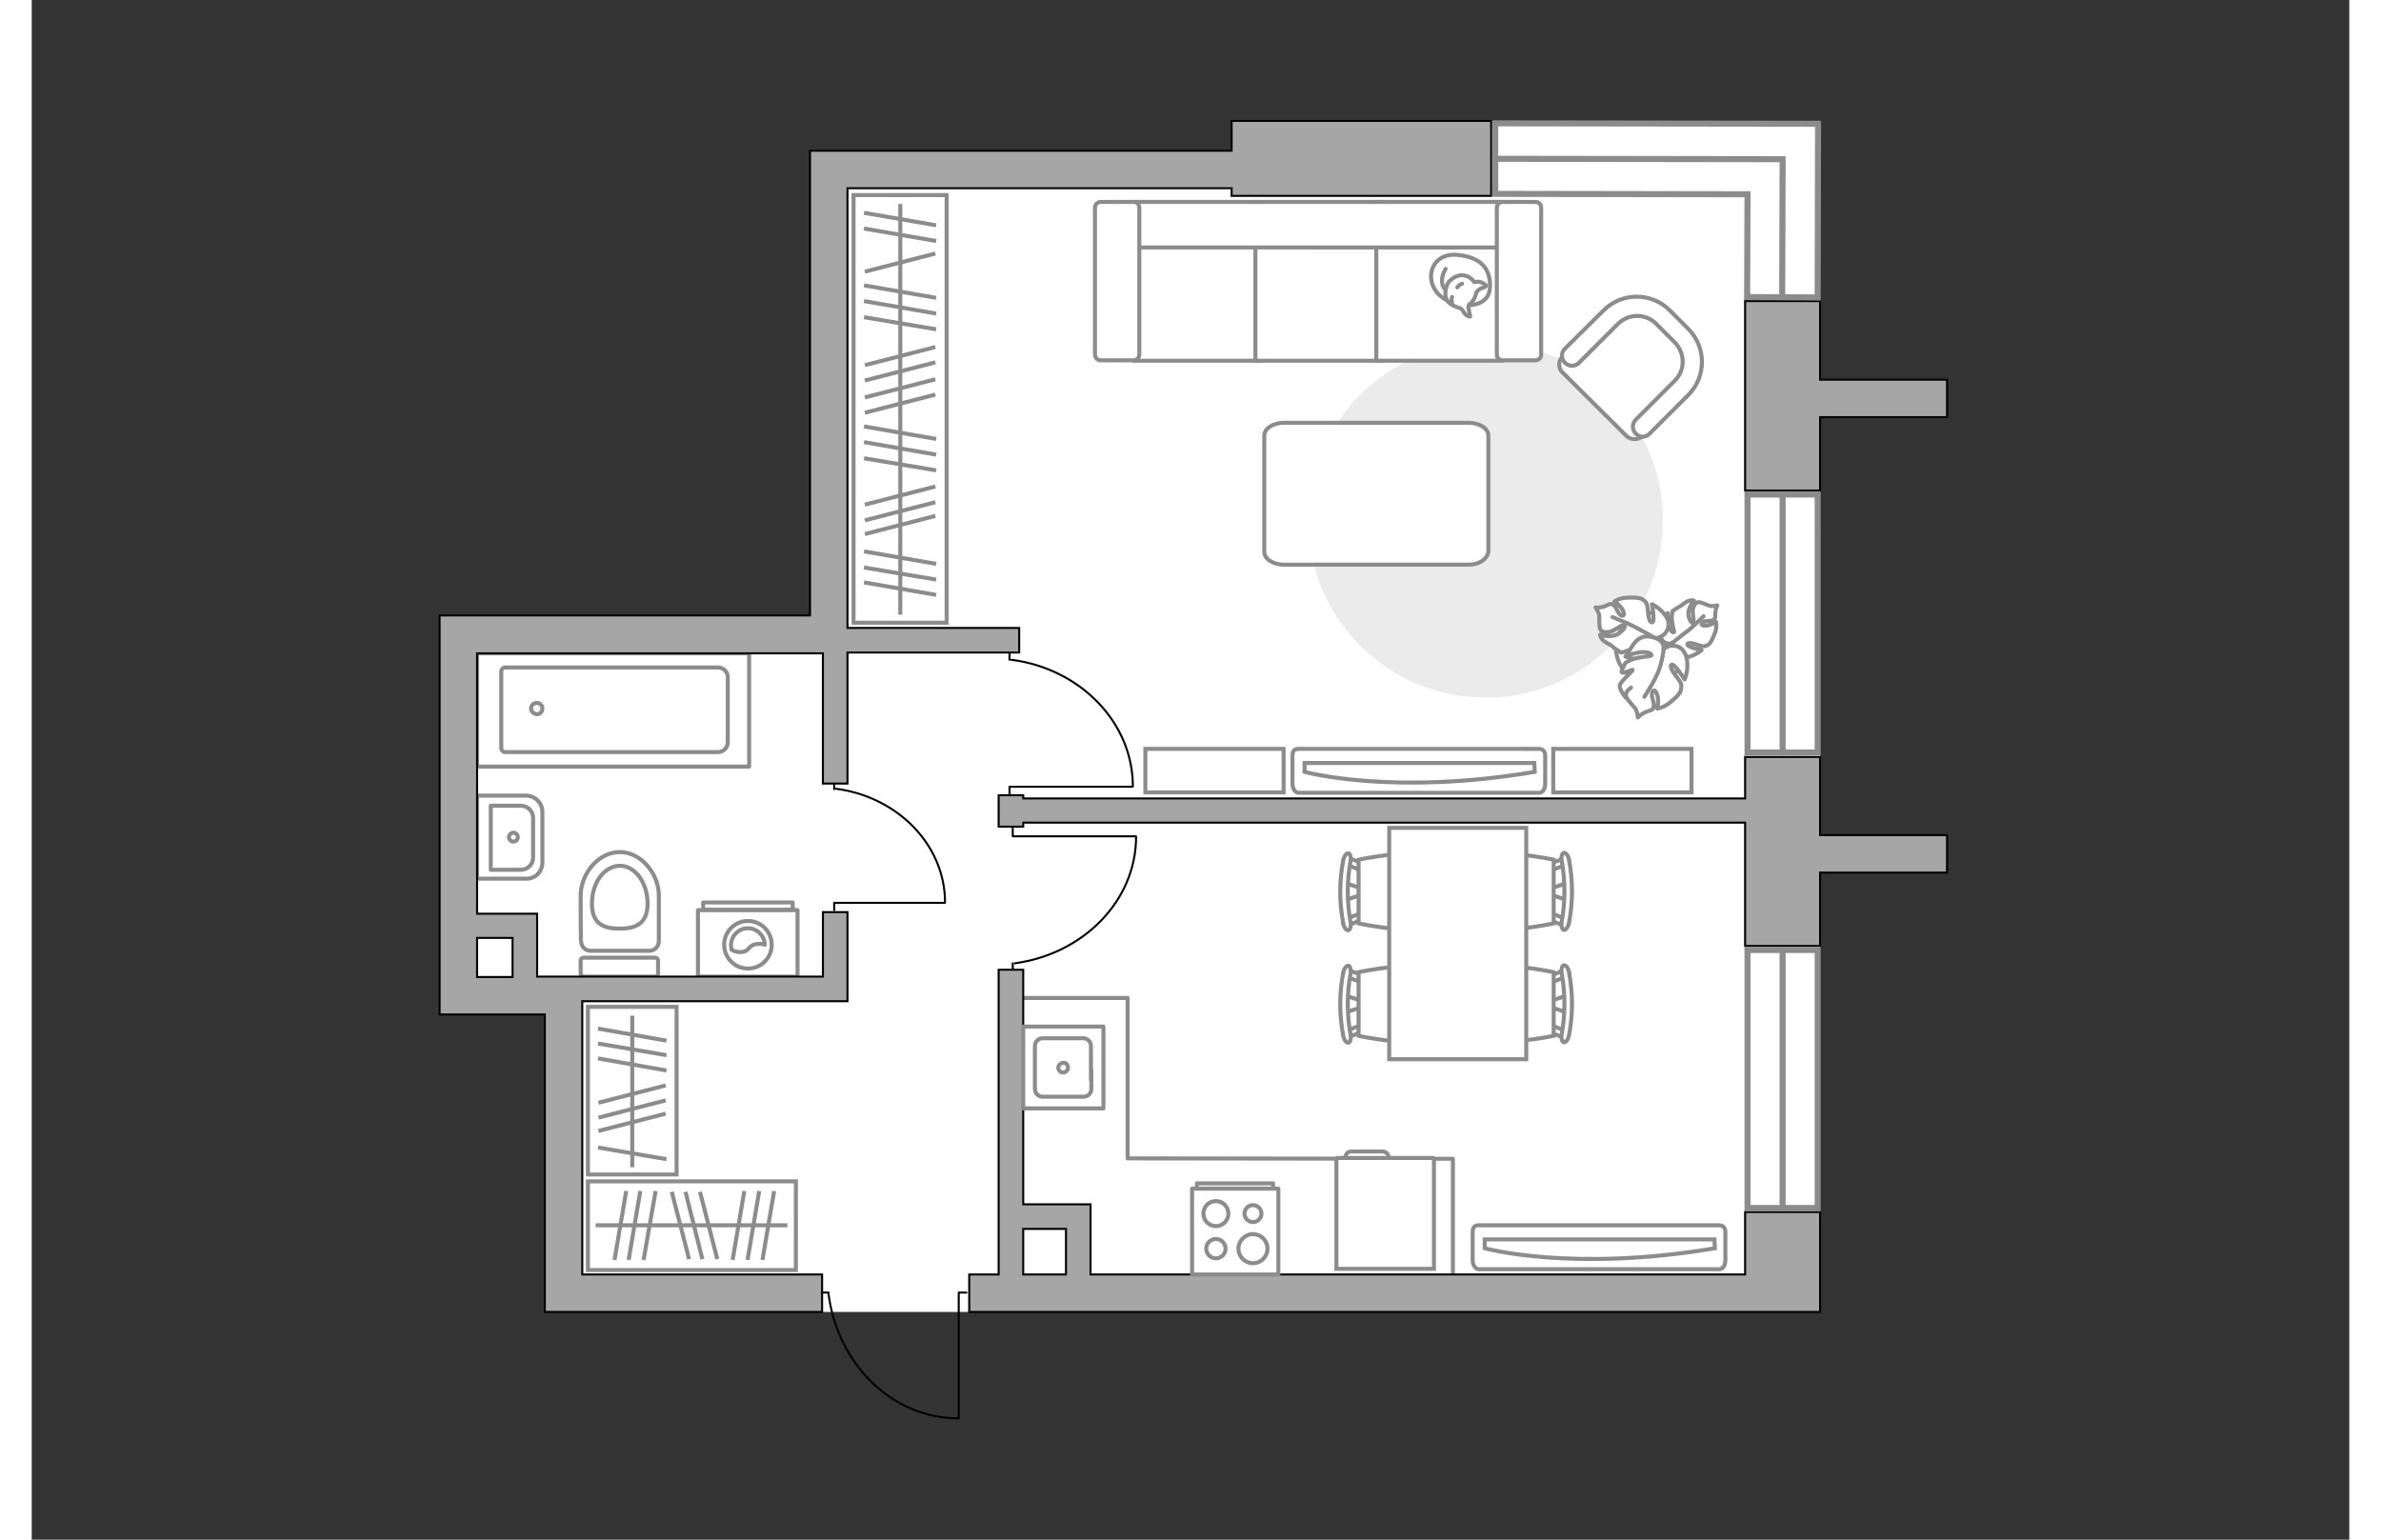 <?xml version="1.0" encoding="utf-8"?>
<!-- Generator: Adobe Illustrator 27.0.0, SVG Export Plug-In . SVG Version: 6.00 Build 0)  -->
<svg version="1.1" id="Слой_1" xmlns="http://www.w3.org/2000/svg" xmlns:xlink="http://www.w3.org/1999/xlink" x="0px" y="0px"
	 viewBox="0 0 575 382" style="enable-background:new 0 0 575 382;" xml:space="preserve" width="883" height="571">
<rect x="0" y="0" width="575" height="382" fill="#333333" stroke="none"/>
<style type="text/css">
	.st0{fill:#FFFFFF;}
	.st1{fill:none;stroke:#8C8C8C;stroke-linecap:round;stroke-linejoin:round;stroke-miterlimit:10;}
	.st2{fill:#FFFFFF;stroke:#8C8C8C;stroke-miterlimit:10;}
	.st3{fill:#EBEBEB;}
	.st4{fill:#FFFFFF;stroke:#8C8C8C;stroke-linecap:round;stroke-linejoin:round;stroke-miterlimit:10;}
	.st5{fill:none;stroke:#8C8C8C;stroke-miterlimit:10;}
	.st6{fill:none;stroke:#000000;stroke-width:0.5;stroke-linecap:round;stroke-linejoin:round;stroke-miterlimit:10;}
	.st7{fill:#A6A6A6;stroke:#000000;stroke-width:0.5;stroke-miterlimit:10;}
	.st8{fill:#FFFFFF;stroke:#8C8C8C;stroke-width:1.5;stroke-linecap:round;stroke-miterlimit:10;}
	.st9{fill:none;stroke:#8C8C8C;stroke-width:1.5;stroke-linecap:round;stroke-miterlimit:10;}
</style>
<g id="bg_1_">
	<polygon class="st0" points="443.7,133.3 443.7,30.1 297.7,30.1 297.7,37.5 193.1,37.5 193.1,152.8 101.2,152.8 101.2,251.7 
		127.3,251.7 127.3,325.5 443.7,325.5 443.7,152.8 443.1,152.8 443.1,133.3 	"/>
</g>
<g id="furniture_1_">
	<g>
		<g>
			<g>
				<path class="st1" d="M165.3,225.8H190v16.5h-24.7V225.8z"/>
			</g>
			<rect x="166.6" y="223.9" class="st1" width="22.2" height="1.8"/>
		</g>
		<g>
			<circle class="st1" cx="177.7" cy="234.4" r="5.9"/>
			<path class="st1" d="M176.1,236.2c2.1-0.1,1.6-1.9,4.1-2c0.8-0.1,1.3,0.1,1.7,0.2c-0.1-2.2-1.9-4.1-4.2-4.1s-4.2,1.9-4.2,4.2
				c0,0.4,0.1,0.7,0.1,1.1C174.2,236,175.1,236.3,176.1,236.2z"/>
		</g>
	</g>
	<path id="Vector_148_00000131349665717591517000000007434257385572025275_" class="st1" d="M352.6,315.7v-28.2l-80.7-0.1v-39.8
		h-25.6"/>
	<g>
		<path id="Vector_8_00000155107576298223267430000009176405352272408223_" class="st2" d="M323.9,287.3h23.8c0.1,0,0.2,0.1,0.2,0.2
			v27.3h-24.2v-27.3C323.7,287.4,323.8,287.3,323.9,287.3z"/>
		<path id="Vector_9_00000100370073667867510050000011600908218856392363_" class="st2" d="M336.7,287.3h-10.8
			c0-0.9,0.7-1.6,1.4-1.6h7.9C336,285.7,336.7,286.4,336.7,287.3z"/>
	</g>
	<path id="Vector_51_00000180324280928276479090000004125222364906466472_" class="st3" d="M316.7,129.1c0-24.3,19.7-44,44-44
		s44,19.7,44,44s-19.7,44-44,44C336.5,173.1,316.7,153.4,316.7,129.1z"/>
	<path id="Vector_84_00000129913335357543018440000001641791967725523337_" class="st4" d="M356.5,140.1h-45.8
		c-2.7,0-4.9-1.4-4.9-3.2v-28.8c0-1.8,2.2-3.2,4.9-3.2h45.8c2.7,0,4.9,1.4,4.9,3.2v28.8C361.1,138.7,359.2,140.1,356.5,140.1z"/>
	<g>
		<path id="Vector_37_00000046330465417135249350000008246719307421740718_" class="st2" d="M395.7,108.2l-15.9-15.8
			c-1.1-1-1.1-2.9,0-3.9l10.9-11c4-4,10.5-4,14.5-0.1l5.3,5.3c4,4,4,10.5,0.1,14.5l-10.9,11C398.5,109.2,396.8,109.2,395.7,108.2z"
			/>
		<path id="Vector_38_00000071537554200319924890000000193444911054598587_" class="st2" d="M398,107.6c-1-1-1-2.5,0-3.5l9.7-9.7
			c2.6-2.6,2.5-6.8,0-9.4l-4.7-4.7c-2.6-2.6-6.8-2.5-9.4,0l-9.7,9.7c-1,1-2.5,1-3.5,0s-1-2.5,0-3.5L390,77
			c4.5-4.5,11.8-4.5,16.3-0.1l4.7,4.7c4.5,4.5,4.5,11.8,0.1,16.3l-9.7,9.7C400.4,108.6,398.9,108.6,398,107.6z"/>
	</g>
	<g>
		<path id="Vector_54_00000103238429135182904110000003858147213669680792_" class="st2" d="M273.6,50.1h31.1v39.4h-31.1V50.1z"/>
		<path id="Vector_55_00000110467118148806483510000011979236049237799056_" class="st2" d="M303.6,50.1h31.1v39.4h-31.1V50.1z"/>
		<path id="Vector_56_00000138565745056372966840000013646177815546482849_" class="st2" d="M333.6,50.1h31.1v39.4h-31.1V50.1z"/>
		<path id="Vector_57_00000067932856682112530400000001206702560079236487_" class="st2" d="M272,61.4l-2.9-11.3H369v11.3H272z"/>
		<path id="Vector_58_00000050641343616975041630000010373244195871959194_" class="st2" d="M274.8,51.5V88c0,0.7-0.6,1.4-1.4,1.4
			h-8.2c-0.7,0-1.4-0.6-1.4-1.4V51.5c0-0.7,0.6-1.4,1.4-1.4h8.2C274.2,50.1,274.8,50.7,274.8,51.5z"/>
		<path id="Vector_59_00000047033901671725729660000005411799408703620530_" class="st2" d="M374.5,51.5V88c0,0.7-0.6,1.4-1.4,1.4
			h-8.2c-0.7,0-1.4-0.6-1.4-1.4V51.5c0-0.7,0.6-1.4,1.4-1.4h8.2C373.9,50.1,374.5,50.7,374.5,51.5z"/>
		<g>
			<path class="st4" d="M356.5,75.7c0,0,5.1,0.2,5.3-4.4c0.2-4.6-2.2-7.3-7.5-8c-5.3-0.8-7.7,3-7,6.5
				C348.1,73.3,351.4,75.6,356.5,75.7z"/>
			<path class="st4" d="M358.5,72.4c0,0,0.5-0.7,1.5-1s0.8-0.6,0.8-0.6s-0.9-1-2.2-0.9c-0.7,0.1-0.7,0.1-0.7,0.1s-0.9-1.5-2.7-1.7
				c-1.8-0.2-3.7,1.3-4.1,2.5c-0.4,1.1-0.6,2.8,0.1,3.8c0.6,0.9,2.1,1.6,3,1.8c0.9,0.2,1.1,1.5,1.9,1.9s0.8,0.2,0.8,0.2
				s-0.6-2.3-0.4-2.7C356.6,75.2,357.7,75.5,358.5,72.4z"/>
			<path class="st4" d="M353.7,71.3c0,0,0.3-0.6,1.2-0.9"/>
			<path class="st4" d="M352.4,73.7c0,0-0.3,0.7,0,1.3"/>
			<path class="st1" d="M350.8,71.8c0,0-0.8-0.2-0.9-2c-0.1-1.5,0.9-3.1,0.9-3.1"/>
		</g>
	</g>
	<g>
		<g id="Group_2_00000116944223245565289140000006977310998796050562_">
			<g id="Group_3_00000104664203507539005220000008077720622406649250_">
				<path id="Vector_10_00000010291686227137443860000011576319868555799720_" class="st2" d="M380.8,251.2l-4.4-1.5v-1.2l4.4-1.5
					V251.2z"/>
			</g>
			<g id="Group_4_00000064326310409498348680000012251369555312892587_">
				<path id="Vector_11_00000038407242074408773590000013488812827582355088_" class="st2" d="M376.5,242.8c0-0.4,0.2-0.8,0.5-0.8
					l3.6-1.4c0.4-0.1,0.7,0.1,0.8,0.6c0.1,0.5-0.1,1-0.4,1l-3.6,1.4c-0.4,0.1-0.7-0.1-0.8-0.6C376.5,243,376.5,242.9,376.5,242.8z"
					/>
			</g>
			<g id="Group_5_00000136382459670462989180000000351277687199079044_">
				<path id="Vector_12_00000145778248164341226610000009312744897637687982_" class="st2" d="M376.5,255.3c0-0.1,0-0.1,0-0.2
					c0.1-0.5,0.4-0.8,0.8-0.6l3.6,1.4c0.4,0.1,0.5,0.6,0.4,1.1s-0.4,0.8-0.8,0.6l-3.6-1.4C376.7,256.1,376.5,255.7,376.5,255.3z"/>
			</g>
			<path id="Vector_13_00000152251246983647530200000001352295535191169974_" class="st2" d="M359.1,257c-2.8-2.8-2.8-13,0-15.8
				c3.3-3.3,18.5,0,18.5,0V257C377.6,257,362.4,260.2,359.1,257z"/>
			<path id="Vector_14_00000183217924781718297770000011548693141025583779_" class="st2" d="M379.6,256.6c0.9-4.9,0.9-10.1,0-15.1
				c-0.2-1,0.1-1.9,0.5-2c0.5-0.1,1.1,0.6,1.3,1.7c1,5.2,1,10.5,0,15.7c-0.2,1-0.8,1.8-1.3,1.7C379.7,258.5,379.4,257.6,379.6,256.6
				z"/>
		</g>
		<g id="Group_2_00000124133400525741383050000013313740128203530152_">
			<g id="Group_3_00000046316885357995936280000012466489803732088765_">
				<path id="Vector_10_00000081640706706686507060000003677724327566645405_" class="st2" d="M380.8,223.3l-4.4-1.5v-1.2l4.4-1.5
					V223.3z"/>
			</g>
			<g id="Group_4_00000049910364881831659650000001127954870530087563_">
				<path id="Vector_11_00000109008672949917216230000013802604510505888406_" class="st2" d="M376.5,215c0-0.4,0.2-0.8,0.5-0.8
					l3.6-1.4c0.4-0.1,0.7,0.1,0.8,0.6c0.1,0.5-0.1,1-0.4,1l-3.6,1.4c-0.4,0.1-0.7-0.1-0.8-0.6C376.5,215.1,376.5,215.1,376.5,215z"
					/>
			</g>
			<g id="Group_5_00000151544879599160219110000003261803046196373160_">
				<path id="Vector_12_00000114059977362370764820000016848267957843406728_" class="st2" d="M376.5,227.5c0-0.1,0-0.1,0-0.2
					c0.1-0.5,0.4-0.8,0.8-0.6l3.6,1.4c0.4,0.1,0.5,0.6,0.4,1.1s-0.4,0.8-0.8,0.6l-3.6-1.4C376.7,228.2,376.5,227.9,376.5,227.5z"/>
			</g>
			<path id="Vector_13_00000116224955527172499800000000429437611660359603_" class="st2" d="M359.1,229.1c-2.8-2.8-2.8-13,0-15.8
				c3.3-3.3,18.5,0,18.5,0v15.8C377.6,229.1,362.4,232.4,359.1,229.1z"/>
			<path id="Vector_14_00000004532094676538764230000010140223945555279807_" class="st2" d="M379.6,228.7c0.9-4.9,0.9-10.1,0-15.1
				c-0.2-1,0.1-1.9,0.5-2c0.5-0.1,1.1,0.6,1.3,1.7c1,5.2,1,10.5,0,15.7c-0.2,1-0.8,1.8-1.3,1.7C379.7,230.6,379.4,229.7,379.6,228.7
				z"/>
		</g>
		<g id="Group_2_00000107580300251324882830000005002990097158684820_">
			<g id="Group_3_00000039135894739062216410000003487890866633272737_">
				<path id="Vector_10_00000183960812069345223180000007473455993235855511_" class="st2" d="M326,219.1l4.4,1.5v1.2l-4.4,1.5
					V219.1z"/>
			</g>
			<g id="Group_4_00000084514336922195300470000004719914951040718741_">
				<path id="Vector_11_00000067938435733960068550000012500818561540164784_" class="st2" d="M330.3,227.5c0,0.4-0.2,0.8-0.5,0.8
					l-3.6,1.4c-0.4,0.1-0.7-0.1-0.8-0.6c-0.1-0.5,0.1-1,0.4-1l3.6-1.4c0.4-0.1,0.7,0.1,0.8,0.6C330.3,227.3,330.3,227.4,330.3,227.5
					z"/>
			</g>
			<g id="Group_5_00000121250358366260221160000004694824378881401010_">
				<path id="Vector_12_00000118383541837155446330000017833953303768524427_" class="st2" d="M330.3,215c0,0.1,0,0.1,0,0.2
					c-0.1,0.5-0.4,0.8-0.8,0.6l-3.6-1.4c-0.4-0.1-0.5-0.6-0.4-1.1s0.4-0.8,0.8-0.6l3.6,1.4C330,214.2,330.3,214.6,330.3,215z"/>
			</g>
			<path id="Vector_13_00000126311799361281648790000007758080672382984576_" class="st2" d="M347.7,213.3c2.8,2.8,2.8,13,0,15.8
				c-3.3,3.3-18.5,0-18.5,0v-15.8C329.2,213.3,344.4,210,347.7,213.3z"/>
			<path id="Vector_14_00000124148546715754515400000003692974089275147146_" class="st2" d="M327.2,213.7c-0.9,4.9-0.9,10.1,0,15.1
				c0.2,1-0.1,1.9-0.5,2c-0.5,0.1-1.1-0.6-1.3-1.7c-1-5.2-1-10.5,0-15.7c0.2-1,0.8-1.8,1.3-1.7C327.1,211.8,327.4,212.7,327.2,213.7
				z"/>
		</g>
		<g id="Group_2_00000160879469308345557380000014511914608614032264_">
			<g id="Group_3_00000169517073693058537720000011412998959074371727_">
				<path id="Vector_10_00000005985398985661305720000004062184076352130191_" class="st2" d="M326,247l4.4,1.5v1.2l-4.4,1.5V247z"
					/>
			</g>
			<g id="Group_4_00000137134122020954040190000009476510917407422096_">
				<path id="Vector_11_00000035518645713315573410000003273966204585729939_" class="st2" d="M330.3,255.3c0,0.4-0.2,0.8-0.5,0.8
					l-3.6,1.4c-0.4,0.1-0.7-0.1-0.8-0.6c-0.1-0.5,0.1-1,0.4-1l3.6-1.4c0.4-0.1,0.7,0.1,0.8,0.6C330.3,255.2,330.3,255.2,330.3,255.3
					z"/>
			</g>
			<g id="Group_5_00000059276488885212917070000002752330107241654462_">
				<path id="Vector_12_00000019663789367380269670000015648549576058780054_" class="st2" d="M330.3,242.8c0,0.1,0,0.1,0,0.2
					c-0.1,0.5-0.4,0.8-0.8,0.6l-3.6-1.4c-0.4-0.1-0.5-0.6-0.4-1.1s0.4-0.8,0.8-0.6l3.6,1.4C330,242.1,330.3,242.4,330.3,242.8z"/>
			</g>
			<path id="Vector_13_00000173140864918514446670000008770519735724240783_" class="st2" d="M347.7,241.2c2.8,2.8,2.8,13,0,15.8
				c-3.3,3.3-18.5,0-18.5,0v-15.8C329.2,241.2,344.4,237.9,347.7,241.2z"/>
			<path id="Vector_14_00000096020744850799970220000000352872214574291625_" class="st2" d="M327.2,241.6c-0.9,4.9-0.9,10.1,0,15.1
				c0.2,1-0.1,1.9-0.5,2c-0.5,0.1-1.1-0.6-1.3-1.7c-1-5.2-1-10.5,0-15.7c0.2-1,0.8-1.8,1.3-1.7C327.1,239.7,327.4,240.6,327.2,241.6
				z"/>
		</g>
		<path id="Vector_35_00000168824236891568260610000002161805088311976368_" class="st2" d="M370.8,205.5v57.3h-34v-51.1v-6.3h34
			V205.5z"/>
	</g>
	<g>
		<path id="Vector_60_00000142892132601242390910000006808528295216218036_" class="st2" d="M409.4,156.6c-2.3-4.2-7.5-5.8-11.8-3.5
			c-4.2,2.3-5.8,7.5-3.5,11.8c2.3,4.2,7.5,5.8,11.8,3.5C410,166.1,411.6,160.8,409.4,156.6z"/>
		<path class="st4" d="M407.1,159.5c0,0-1.4,0.7-2.5-0.6s-1.8-2.8-0.3-4.8c1.5-1.9,1.6-2,1.6-2s-0.1,2.6,0.5,3.8s1,1,1.1,0.9
			c0-0.1-0.6-2.5-0.6-3.7c0.1-1.3,0.2-1.5,0.2-1.5s1.6-1.1,1.9-1.2c0.3-0.1,1.2-1,2-1.3s1.4-0.1,1.4-0.1s-1.8,2.1-1.3,4
			c0.6,1.9,1,1.7,1.2,1.3s-0.4-2.3-0.1-3.4c0.3-1.1,0.9-1.5,1.4-1.5s2.1,0.7,2.7,0.9c0.5,0.2,1.9-0.1,1.9-0.1s-0.4,0.7-0.5,1.9
			s0.2,1.2-0.5,1.7s-2.1,0-2.7,0.7c-0.7,0.7,0.6,0.9,1.6,0.6c1-0.3,1.8-0.8,1.8-0.8s0.2,1.2-0.2,2.5c-0.5,1.3-1.1,2.8-1.8,3.2
			c-0.8,0.4-1,0.5-2.6,0c-1.6-0.6-2.7-0.6-2.5,0s3.5,1.3,3.5,1.3s-2.1,1.9-4.6,1.8C407,163,406.5,160.5,407.1,159.5z"/>
		<path class="st1" d="M414.8,152.9c0,0-2.8,2.8-4.3,3.9c-1,0.7-2.7,2.2-3.5,2.7c-1.1,0.8-2.4,1.3-3.7,1.5"/>
		<path class="st4" d="M402.8,158.3c0,0,1.4,1.1,0.5,2.9c-0.9,1.8-2.2,3.2-5,2.5c-2.7-0.7-2.9-0.8-2.9-0.8s2.8-1.1,3.9-2.3
			s0.6-1.6,0.4-1.5c-0.1,0-2.4,1.8-3.7,2.3s-1.7,0.5-1.7,0.5s-1.9-1.2-2.1-1.5s-1.6-0.9-2.3-1.5c-0.7-0.7-0.8-1.4-0.8-1.4
			s3.1,1,4.9-0.5s1.3-1.9,0.8-1.9s-2.2,1.5-3.5,1.7s-2-0.2-2.2-0.8s-0.2-2.6-0.2-3.3c0-0.6-0.9-2-0.9-2s1,0.2,2.3-0.3
			s1.2-0.8,2.1-0.3s1,2.2,2,2.6c1,0.4,0.7-1.1-0.1-2c-0.8-1-1.6-1.5-1.6-1.5s1.2-0.8,2.8-0.9c1.7-0.1,3.5-0.1,4.3,0.5s1,0.8,1.2,2.8
			c0.1,2,0.6,3.2,1.2,2.7c0.5-0.5-0.2-4.4-0.2-4.4s3,1.4,4,4.1C406.6,156.8,404.2,158.4,402.8,158.3z"/>
		<path class="st1" d="M392.2,153.1c0,0,4.3,1.7,6.2,2.8c1.2,0.7,3.6,1.9,4.5,2.5c1.4,0.8,2.5,1.9,3.3,3.3"/>
		<g>
			<path class="st4" d="M396.8,170.6c-1.2,0.8-1.4,1.6-1.2,2.3c0.2,0.6,1.8,2.3,2.2,2.8c0.5,0.5,0.7,2.3,0.7,2.3s0.7-0.8,2.1-1.4
				c1.4-0.6,1.5-0.2,1.8-1.3s-0.8-2.5-0.3-3.6s1.3,0.4,1.4,1.7s-0.2,2.4-0.2,2.4s1.5-0.2,2.9-1.3s2.9-2.4,3-3.5
				c0.2-1.1,0.2-1.4-1.1-3.1c-1.4-1.7-1.8-3-1.1-3c0.8,0,3.1,3.7,3.1,3.7s1.4-3.3,0.2-6.2c-1.2-2.9-4.4-2.5-5.4-1.3
				c0,0,0.3-1.9-1.8-2.7c-2-0.8-4.1-0.9-5.8,1.6c-1.7,2.6-1.8,2.8-1.8,2.8s3-1.2,4.8-1c1.7,0.1,1.6,0.8,1.5,0.9
				c-0.1,0.1-3.2,0.3-4.7,0.9c-1.5,0.6-1.7,0.9-1.7,0.9s-1.2,2.1-0.9,2.3c0.5,0.4,2.7-0.8,2.7-0.6c0,0.4-3.1,2.9-3.2,3.9
				c-0.1,1.1,1.5,3,1.5,3"/>
			<path class="st1" d="M400.1,172.9c0,0,3-4.6,3.7-6.9c0.5-1.4,1-3.6,1.1-5.2"/>
		</g>
	</g>
	<g>
		<rect x="138" y="293.1" class="st2" width="51.6" height="22"/>
		<line class="st5" x1="184.2" y1="295.5" x2="181.3" y2="312.6"/>
		<line class="st5" x1="180.5" y1="295.5" x2="177.6" y2="312.6"/>
		<line class="st5" x1="176.8" y1="295.5" x2="173.9" y2="312.6"/>
		<line class="st5" x1="154.8" y1="295.5" x2="151.8" y2="312.6"/>
		<line class="st5" x1="151" y1="295.5" x2="148.1" y2="312.6"/>
		<line class="st5" x1="147.5" y1="295.5" x2="144.6" y2="312.6"/>
		<line class="st5" x1="165.8" y1="295.7" x2="170.1" y2="312.4"/>
		<line class="st5" x1="162.2" y1="295.7" x2="166.4" y2="312.4"/>
		<line class="st5" x1="158.8" y1="295.7" x2="163.1" y2="312.4"/>
		<line class="st5" x1="187.5" y1="304" x2="139.9" y2="304"/>
	</g>
	<g>
		<rect x="138" y="249.8" class="st2" width="22" height="41.6"/>
		<line class="st5" x1="140.5" y1="255.2" x2="157.5" y2="258.2"/>
		<line class="st5" x1="140.5" y1="258.9" x2="157.5" y2="261.8"/>
		<line class="st5" x1="140.5" y1="262.6" x2="157.5" y2="265.6"/>
		<line class="st5" x1="140.5" y1="284.7" x2="157.5" y2="287.6"/>
		<line class="st5" x1="140.6" y1="273.6" x2="157.3" y2="269.3"/>
		<line class="st5" x1="140.6" y1="277.3" x2="157.3" y2="273"/>
		<line class="st5" x1="140.6" y1="280.6" x2="157.3" y2="276.3"/>
		<line class="st5" x1="149" y1="252" x2="149" y2="289.6"/>
	</g>
	<g>
		<rect x="203.9" y="48.4" class="st2" width="23.1" height="106.1"/>
		<line class="st5" x1="206.5" y1="52.8" x2="224.4" y2="55.9"/>
		<line class="st5" x1="206.5" y1="56.7" x2="224.4" y2="59.8"/>
		<line class="st5" x1="206.5" y1="70.8" x2="224.4" y2="73.9"/>
		<line class="st5" x1="206.5" y1="74.7" x2="224.4" y2="77.8"/>
		<line class="st5" x1="206.5" y1="78.7" x2="224.4" y2="81.7"/>
		<line class="st5" x1="206.5" y1="105.8" x2="224.4" y2="108.9"/>
		<line class="st5" x1="206.5" y1="109.7" x2="224.4" y2="112.8"/>
		<line class="st5" x1="206.5" y1="113.7" x2="224.4" y2="116.7"/>
		<line class="st5" x1="206.5" y1="136.8" x2="224.4" y2="139.9"/>
		<line class="st5" x1="206.5" y1="140.8" x2="224.4" y2="143.8"/>
		<line class="st5" x1="206.5" y1="144.5" x2="224.4" y2="147.6"/>
		<line class="st5" x1="206.7" y1="67.4" x2="224.2" y2="62.9"/>
		<line class="st5" x1="206.7" y1="90.6" x2="224.2" y2="86.1"/>
		<line class="st5" x1="206.7" y1="94.4" x2="224.2" y2="89.9"/>
		<line class="st5" x1="206.7" y1="98.6" x2="224.2" y2="94.1"/>
		<line class="st5" x1="206.7" y1="102.4" x2="224.2" y2="97.9"/>
		<line class="st5" x1="206.7" y1="125.2" x2="224.2" y2="120.7"/>
		<line class="st5" x1="206.7" y1="129.1" x2="224.2" y2="124.6"/>
		<line class="st5" x1="206.7" y1="132.5" x2="224.2" y2="128"/>
		<line class="st5" x1="215.5" y1="50.6" x2="215.5" y2="152.5"/>
	</g>
	<g>
		<g>
			<path id="Vector_90_00000103962894911301556070000018083602940366913952_" class="st2" d="M314.3,196.7c-0.8,0-1.5-1-1.5-2.3
				v-6.9c0-1.3,0.6-1.7,1.5-1.7H374c0.8,0,1.5,0.5,1.5,1.7v6.9c0,1.3-0.6,2.3-1.5,2.3H314.3z"/>
			<path id="Vector_91_00000111175939186065367020000007384214356629308323_" class="st2" d="M372.8,189.3h-57v2.2
				c0,0,21.6,6,57.1,0L372.8,189.3z"/>
		</g>
		<rect x="377.5" y="185.8" class="st2" width="34.3" height="10.8"/>
		<rect x="276.3" y="185.8" class="st2" width="34.3" height="10.8"/>
	</g>
	<g>
		<g>
			<path id="Vector_90_00000139256226798247464880000005621334034224586175_" class="st2" d="M359,314.9c-0.8,0-1.5-1-1.5-2.3v-6.9
				c0-1.3,0.6-1.7,1.5-1.7h59.7c0.8,0,1.5,0.5,1.5,1.7v6.9c0,1.3-0.6,2.3-1.5,2.3H359z"/>
			<path id="Vector_91_00000026151016382580171820000005563305038028040622_" class="st2" d="M417.5,307.5h-57v2.2
				c0,0,21.6,6,57.1,0L417.5,307.5z"/>
		</g>
	</g>
	<g>
		<polyline class="st6" points="199.1,225.8 199.1,224 226.5,224 		"/>
		<line class="st6" x1="199.1" y1="195.8" x2="199.1" y2="194.3"/>
		<path class="st6" d="M226.6,223.9c0-14.3-11.8-26.2-27-28.2"/>
	</g>
	<g>
		<polyline class="st6" points="273.9,207.5 243.4,207.5 243.4,205.5 		"/>
		<line class="st6" x1="243.4" y1="240.6" x2="243.4" y2="239"/>
		<path class="st6" d="M243.9,239c17-2.3,30.1-15.5,30.1-31.4"/>
	</g>
	<g>
		<polyline class="st6" points="242.6,197.2 242.6,195.2 273.1,195.2 		"/>
		<line class="st6" x1="242.6" y1="163.7" x2="242.6" y2="162.1"/>
		<path class="st6" d="M273.2,195.1c0-15.9-13.1-29.2-30.1-31.4"/>
	</g>
</g>
<g id="plan">
	<g>
		<g>
			<path class="st1" d="M136.2,222.2c0-5.3,4.3-10.8,9.7-10.8c5.3,0,9.7,5.4,9.7,10.8c0,0.1,0,11.3,0,11.3c0,1.3-1,2.4-2.4,2.4
				h-14.5c-1.3,0-2.4-1-2.4-2.4C136.2,233.4,136.2,222.3,136.2,222.2z"/>
			<path class="st1" d="M139,224.2c0,5.2,3.1,6.2,6.9,6.2c3.8,0,6.9-1.1,6.9-6.2c0-5.2-3.1-9.4-6.9-9.4C142,214.9,139,219,139,224.2
				z"/>
			<path class="st1" d="M137,242.3h17.6c0.5,0,0.8-0.3,0.8-0.7v-3.3c0-0.4-0.3-0.7-0.8-0.7H137c-0.5,0-0.8,0.3-0.8,0.7v3.3
				C136.2,242,136.7,242.3,137,242.3z"/>
		</g>
	</g>
	<g>
		<g>
			<g>
				<path class="st1" d="M126.7,214v-12.5c0-2.3-1.8-4.1-4.1-4.1h-12.1V218h12.1C124.9,218.1,126.7,216.3,126.7,214z"/>
				<path class="st1" d="M113.9,208.2v7.6h7.4c1.8,0,3.1-1.4,3.1-3v-9.9c0-1.7-1.4-3-3.1-3h-7.4v10.4"/>
			</g>
			<path class="st1" d="M118.4,207.7c0,0.6,0.5,1.1,1.1,1.1s1.1-0.5,1.1-1.1s-0.5-1.1-1.1-1.1C119,206.6,118.4,207.1,118.4,207.7z"
				/>
		</g>
	</g>
	<g>
		<g>
			<g>
				<g>
					<rect x="110.5" y="162.1" class="st1" width="67.5" height="28.1"/>
				</g>
			</g>
			<path class="st1" d="M123.9,175.8c0-0.8,0.6-1.4,1.4-1.4s1.4,0.6,1.4,1.4s-0.6,1.4-1.4,1.4C124.5,177.1,123.9,176.5,123.9,175.8z
				"/>
			<path class="st1" d="M170.3,165.6h-52.8c-0.6,0-1,0.5-1,1v19c0,0.6,0.5,1,1,1h52.8c1.3,0,2.4-1.1,2.4-2.4V168
				C172.7,166.7,171.6,165.6,170.3,165.6z"/>
		</g>
	</g>
	<g>
		<path class="st7" d="M202.4,161.9H245v-6.1h-42.6v-3.1l0,0v-106h95.3v1.9h64.4V30h-64.4v7.4H193.1v9.3l0,0v106h-91.9v9.3l0,0v89.7
			h3.3l0,0h22.8v68.7l0,0v5.1h68.8v-9.3h-59.5v-67.8h65.8v-6.1l0,0v-16h-6.1v16h-70.9v-15.6h-1.8l0,0h-13.1v-64.6h85.8v32.3h6.1
			v-32.3l0,0L202.4,161.9L202.4,161.9z M119.3,232.7v9.7h-8.8v-9.7H119.3z"/>
		<path class="st7" d="M443.7,300.7h-18.6v15.5H262.7v-17.4h-1.8l0,0H246v-58.2h-6.1v75.6h-7.3v9.3h211.1v-9.3l0,0V300.7z
			 M246,304.9h10.6v11.3H246V304.9z"/>
		<polygon class="st7" points="443.7,207.2 443.7,187.8 425.1,187.8 425.1,198.1 246,198.1 246,197.3 239.9,197.3 239.9,205.1 
			246,205.1 246,204.1 425.1,204.1 425.1,234.7 443.7,234.7 443.7,216.5 475.2,216.5 475.2,207.2 		"/>
		<polygon class="st7" points="443.7,103.5 475.2,103.5 475.2,94.2 443.7,94.2 443.7,74.7 425.1,74.7 425.1,121.7 443.7,121.7 		"/>
	</g>
	<g>
		<rect x="246" y="254.7" class="st1" width="19.9" height="20.3"/>
		<path class="st1" d="M262.9,265.4v4.8c0,1.1-0.9,1.9-1.9,1.9h-10.2c-1.1,0-1.9-0.9-1.9-1.9v-10.7c0-1.1,0.9-1.9,1.9-1.9h10.1
			c1.1,0,1.9,0.9,1.9,1.9v0.8v7.6"/>
		<path class="st1" d="M257.1,264.9c0,0.7-0.6,1.2-1.2,1.2c-0.7,0-1.2-0.6-1.2-1.2s0.6-1.2,1.2-1.2
			C256.6,263.6,257.1,264.2,257.1,264.9z"/>
	</g>
	<g>
		<g>
			<path class="st1" d="M309.3,294.9h-21.4v21.3h21.4V294.9z"/>
			<circle class="st1" cx="303" cy="309.8" r="3.6"/>
			<circle class="st1" cx="303" cy="301.1" r="2.1"/>
			<circle class="st1" cx="293.8" cy="301.1" r="3.1"/>
			<circle class="st1" cx="293.8" cy="309.8" r="2.4"/>
		</g>
		<rect x="289.1" y="293.6" class="st1" width="18.9" height="1.3"/>
	</g>
	<g>
		<polyline class="st6" points="230,351.8 230,320.7 231.9,320.7 		"/>
		<line class="st6" x1="196" y1="320.7" x2="197.7" y2="320.7"/>
		<path class="st6" d="M197.7,321.1c2.3,17.4,15.8,30.8,32.2,30.8"/>
	</g>
</g>
<g id="windows_1_">
	<g>
		<rect x="425.7" y="235.7" class="st8" width="17.4" height="64"/>
		<line class="st9" x1="434.4" y1="235.7" x2="434.4" y2="299.7"/>
	</g>
	<g>
		<rect x="425.7" y="122.7" class="st8" width="17.4" height="64"/>
		<line class="st9" x1="434.4" y1="186.7" x2="434.4" y2="122.7"/>
	</g>
	<g>
		<polygon class="st8" points="443.1,73.8 443.2,30.7 439.9,30.7 439.9,30.7 363.1,30.6 363.1,48.1 425.7,48.2 425.6,73.7 		"/>
		<polyline class="st9" points="434.3,73.7 434.4,41.1 434.4,39.5 363.1,39.4 		"/>
	</g>
</g>
<g id="points">
	<path id="r1_00000055686220831101274220000015993300736273256320_" class="st1" d="M333.6,122.7"/>
	<path id="k1" class="st1" d="M355.6,234.4"/>
	<path id="s1" class="st1" d="M165.8,206.6"/>
	<path id="h1" class="st1" d="M204,273.6"/>
</g>
</svg>
